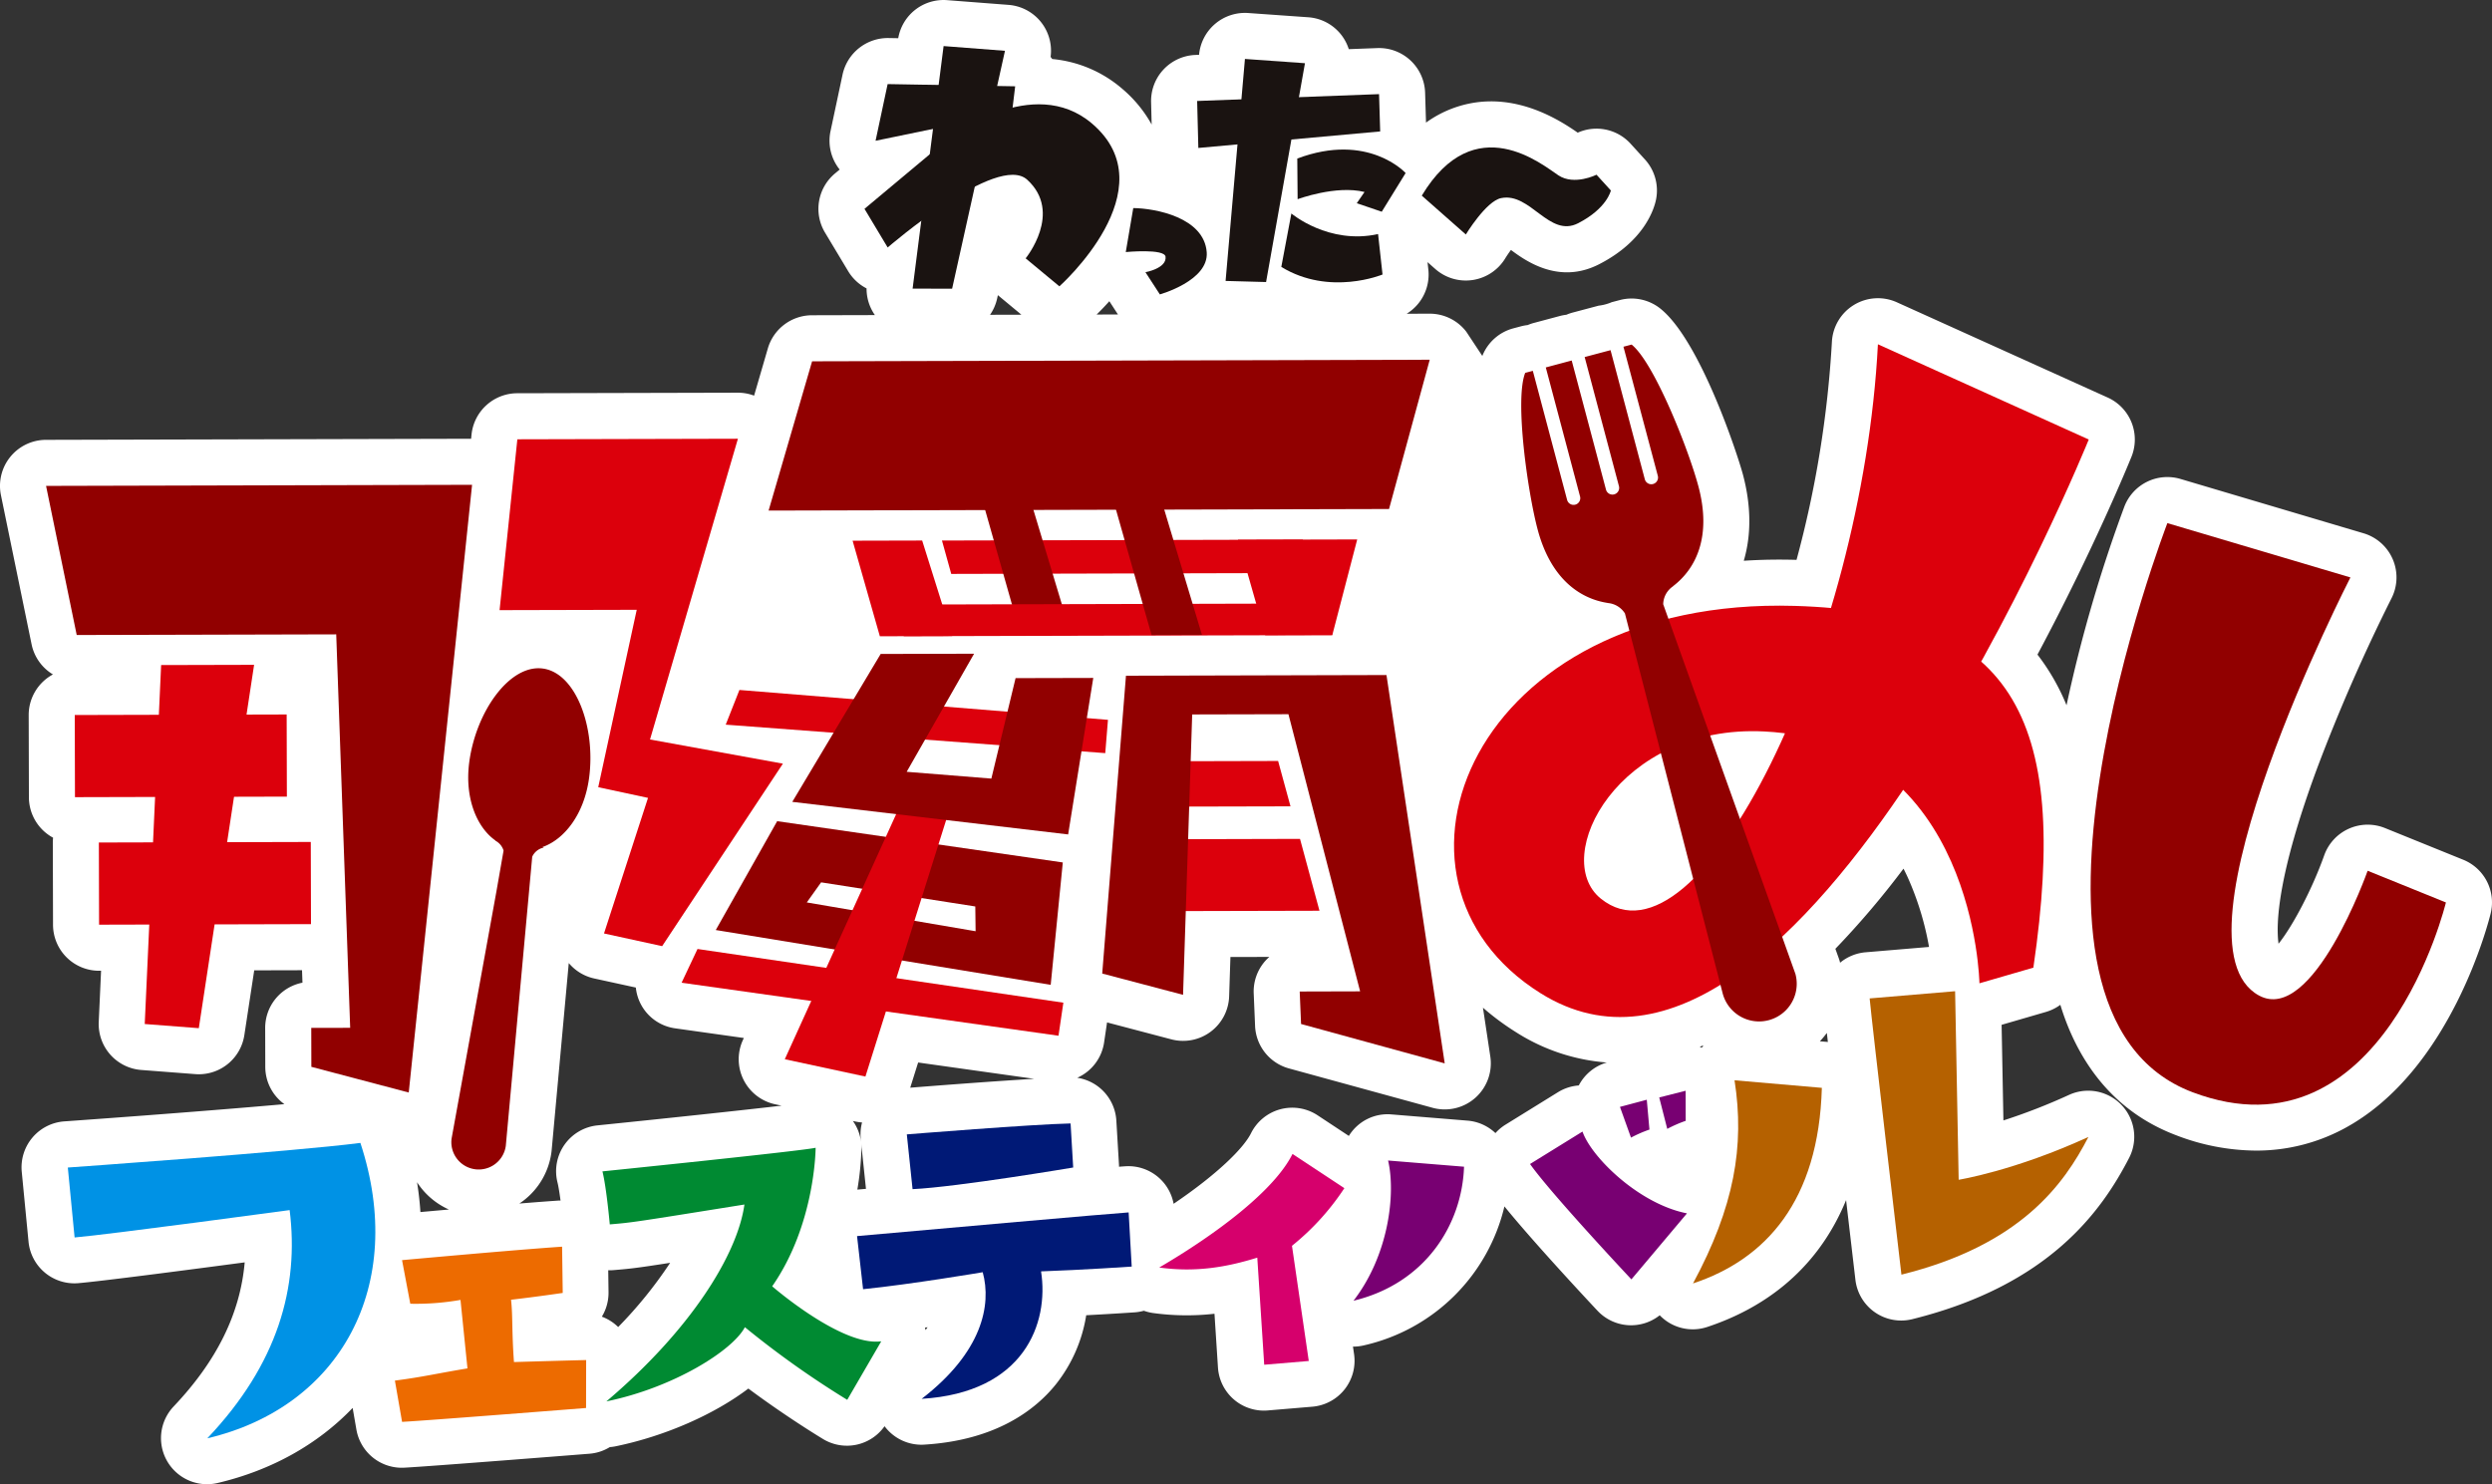 <svg xmlns="http://www.w3.org/2000/svg" width="731.907" height="435.989" viewBox="0 0 731.907 435.989">
  <rect x="0" y="0" width="731.907" height="435.989" fill="#333333" stroke="none"/>
  <g id="logo" transform="translate(-35.469 -35.338)">
    <path id="パス_1" data-name="パス 1" d="M450.71,117.422a13.525,13.525,0,0,0-10.742-5.3h-.034l-6.731.016a13.531,13.531,0,0,0,6.354-13l-.237-2.158,2.3,2.031A13.555,13.555,0,0,0,462.128,95.9c.488-.8,1.086-1.673,1.691-2.5,4.436,3.311,14.183,10.221,25.932,4.18,13.24-6.8,16.1-16.19,16.666-18.906a13.535,13.535,0,0,0-3.239-11.851L498.966,62.2a13.531,13.531,0,0,0-15.531-3.249c-5.376-3.729-17.584-11.565-32.091-8.5a33.006,33.006,0,0,0-12.469,5.544l-.265-8.777A13.533,13.533,0,0,0,424.575,34.1l-8.383.317a13.458,13.458,0,0,0-11.908-9.368L386.655,23.8a13.537,13.537,0,0,0-14.434,12.278l-1.072.041A13.535,13.535,0,0,0,358.132,49.98l.166,6.577a37.715,37.715,0,0,0-8.759-10.6A36.59,36.59,0,0,0,329.1,37.315c-.154-.21-.317-.417-.485-.621a13.508,13.508,0,0,0-12.359-15.283l-18.028-1.39A13.511,13.511,0,0,0,283.867,31.2l-2.878-.05a13.616,13.616,0,0,0-13.47,10.712l-3.543,16.645a13.521,13.521,0,0,0,2.692,11.277l-1.39,1.162a13.532,13.532,0,0,0-2.924,17.344l6.81,11.351a13.52,13.52,0,0,0,5.4,5.055,13.531,13.531,0,0,0,2.45,7.838l-18.486.048a13.533,13.533,0,0,0-12.959,9.748L241.532,136.2a13.526,13.526,0,0,0-4.749-.869h-.034l-64.783.161a13.531,13.531,0,0,0-13.424,12.133l-.129,1.238-124.864.318a13.533,13.533,0,0,0-13.221,16.256l9,43.8a13.519,13.519,0,0,0,6.274,8.857,13.532,13.532,0,0,0-7.123,11.954l.064,24.134a13.526,13.526,0,0,0,7.1,11.871,13.5,13.5,0,0,0-.078,1.442l.06,24.142a13.534,13.534,0,0,0,13.532,13.5h.034l.547,0-.686,15.034a13.531,13.531,0,0,0,12.478,14.11L77.4,335.5c.354.027.706.041,1.052.041a13.533,13.533,0,0,0,13.366-11.5l2.9-19.026,14.04-.035.129,3.66a13.532,13.532,0,0,0-10.951,13.32l.03,11.438a13.525,13.525,0,0,0,5.611,10.925c-26.553,2.37-64.123,5.024-64.62,5.059a13.534,13.534,0,0,0-12.518,14.8l1.992,20.547a13.538,13.538,0,0,0,14.6,12.18c6.739-.568,32.209-3.9,48.89-6.111-1.327,15.058-8.22,29-20.86,42.317a13.53,13.53,0,0,0,12.911,22.489c15.83-3.722,29.432-11.369,39.655-22.047l1.1,6.354a13.535,13.535,0,0,0,13.325,11.218c.226,0,.453-.005.679-.018,7-.347,52.495-3.945,54.426-4.1a13.474,13.474,0,0,0,6-1.948,13.252,13.252,0,0,0,1.631-.221c14.775-3.032,29.208-9.5,39.058-16.978,11.241,8.37,21.437,14.524,21.984,14.855a13.521,13.521,0,0,0,18.019-3.791,13.514,13.514,0,0,0,10.813,5.436c.272,0,.547-.007.821-.025,21.221-1.281,32.74-10.33,38.669-17.7a43.456,43.456,0,0,0,8.924-20.31c7.626-.4,13.8-.821,14.19-.847a13.576,13.576,0,0,0,2.745-.472,13.561,13.561,0,0,0,2.588.653,72.608,72.608,0,0,0,18.149.228l1.022,15.794a13.535,13.535,0,0,0,13.5,12.66c.377,0,.755-.018,1.134-.05l13.084-1.1a13.532,13.532,0,0,0,12.257-15.435l-.324-2.218c.027,0,.051.005.078.005a13.62,13.62,0,0,0,3.173-.377,54.818,54.818,0,0,0,41.236-40.81c8.8,10.852,25.217,28.387,27.336,30.646a13.514,13.514,0,0,0,18.271,1.332,13.476,13.476,0,0,0,13.956,3.439c14.809-4.905,31.783-15.31,40.783-37.27,1.458,12.5,2.611,22.334,2.738,23.42a13.535,13.535,0,0,0,16.7,11.558c40.295-10,55.645-31.824,63.686-47.372A13.53,13.53,0,0,0,627.729,341.6a175.973,175.973,0,0,1-19.27,7.505l-.529-28.086,13.107-3.812a13.434,13.434,0,0,0,4.146-2.064,73.178,73.178,0,0,0,3.17,8.522c6.516,14.529,16.94,24.571,30.982,29.846a66.161,66.161,0,0,0,23.282,4.454,54.337,54.337,0,0,0,25.695-6.359c31.718-16.813,42.81-61.472,43.268-63.366a13.532,13.532,0,0,0-8.073-15.715l-22.992-9.313a13.546,13.546,0,0,0-17.832,8.011c-3.561,10-9.214,20.717-13.419,25.978-.8-5.83-.3-20.132,11.354-51.6a523.506,523.506,0,0,1,21.8-49.829,13.532,13.532,0,0,0-8.192-19.146L660.466,160.67a13.534,13.534,0,0,0-16.475,8.1A421.879,421.879,0,0,0,627,227.146a63.748,63.748,0,0,0-8.538-14.881c16.734-31.35,27.092-56.832,27.608-58.107a13.529,13.529,0,0,0-6.975-17.4L577.17,108.777a13.532,13.532,0,0,0-19.084,11.637A312.571,312.571,0,0,1,547.7,184.435l-.089,0q-7.848-.228-15.405.265c2.216-7.509,2.2-16.1-.232-25.256-1.535-5.793-12.531-39.405-24.251-48.8a13.535,13.535,0,0,0-11.913-2.528l-2.4.631a13.688,13.688,0,0,1-3.821,1.017l-7.6,2.018a13.854,13.854,0,0,0-1.891.654,13.563,13.563,0,0,0-1.932.368l-7.61,2.031a13.9,13.9,0,0,0-1.827.628,13.749,13.749,0,0,0-1.967.37l-2.238.594a13.537,13.537,0,0,0-9.11,8.107Zm-104.839-8.963,2.529,3.893-6.26.016c1-.982,2.289-2.3,3.731-3.909M142.539,367.253a21.62,21.62,0,0,0,9.359,8.02c-3.134.276-5.995.531-8.37.743q-.281-4.346-.989-8.763m43.3-11.009a13.527,13.527,0,0,0-2.055,11.05c.287,1.146.6,3.131.9,5.338-.175.005-.352,0-.529.007-3.134.21-7.175.52-11.568.876.421-.279.837-.568,1.242-.881a21.418,21.418,0,0,0,8.2-14.347c.019-.156.037-.315.051-.471l5.02-54.941a13.514,13.514,0,0,0,7.463,4.525l12.234,2.671a13.462,13.462,0,0,0,11.552,11.979l20.169,2.837-.292.644a13.531,13.531,0,0,0,9.478,18.826l1.9.407c-11.338,1.332-33.743,3.715-54.062,5.793a13.533,13.533,0,0,0-9.7,5.687m85.543-6.8a13.515,13.515,0,0,0,1.859.253,13.5,13.5,0,0,0-.389,4.866l.083.794a13.529,13.529,0,0,0-2.388-6.094Zm1.6,6.354,1.406,13.4-2.533.225a83.6,83.6,0,0,0,1.2-12.32c0-.439-.032-.874-.073-1.307m14.4-16.309,2.328-7.4,34.083,4.794c-12.632.743-30.272,2.121-36.41,2.609m-85.808,70.27a13.566,13.566,0,0,0-4.76-3.011,13.488,13.488,0,0,0,1.962-7.2l-.088-6.433a13.655,13.655,0,0,0,1.518-.037c4.728-.4,6.313-.531,16.67-2.151a126.818,126.818,0,0,1-15.271,18.869c-.011-.009-.019-.021-.03-.032m90.145.2c.251-.037.513-.073.762-.108-.186.274-.389.55-.587.826-.06-.241-.1-.483-.175-.718m228.122-82.247c-.2-.074-.386-.163-.584-.226.288-.117.578-.248.868-.37.058.053.112.11.17.161-.154.142-.306.287-.455.435M312.9,107.721l.23-1.037,6.916,5.738-9.214.025a13.507,13.507,0,0,0,2.068-4.726M459.269,352.826a13.5,13.5,0,0,0-8.2-3.662l-22.3-1.822a13.334,13.334,0,0,0-12.555,6.313l-9.166-6.051a13.532,13.532,0,0,0-19.576,5.273c-2.179,4.389-9.893,12.032-22.726,20.713a13.507,13.507,0,0,0-14.131-11.022c-.419.027-1.061.074-1.9.14,0-.209-.009-.417-.021-.628l-.771-12.945a13.522,13.522,0,0,0-11.478-12.562,13.508,13.508,0,0,0,7.884-10.382l.867-5.878,18.888,4.974a13.531,13.531,0,0,0,16.971-12.644l.377-11.545,11.43-.028c-.292.258-.58.524-.853.808a13.522,13.522,0,0,0-3.739,9.922l.4,9.543a13.531,13.531,0,0,0,9.941,12.481L440.8,345.39a13.534,13.534,0,0,0,16.96-15.058L455.6,315.988a76.007,76.007,0,0,0,9.715,7.2,57.6,57.6,0,0,0,26.662,8.9,13.532,13.532,0,0,0-8.209,6.693l-.023.046a13.526,13.526,0,0,0-6.115,1.986l-15.405,9.531a13.518,13.518,0,0,0-2.959,2.48M556.241,326l-1.689-.147A24.527,24.527,0,0,0,556.6,323.4c.1.849.195,1.73.3,2.666-.218-.028-.437-.053-.658-.073m11.731-26.282a13.526,13.526,0,0,0-7.486,3.067c-.03-.11-.044-.221-.074-.331q-.135-.491-.306-.971l-1-2.788a252.3,252.3,0,0,0,20.011-23.547c.442.872.876,1.765,1.291,2.68a86.16,86.16,0,0,1,6.2,20.321Z" transform="translate(15.417 15.36)" fill="#fff"/>
    <path id="パス_2" data-name="パス 2" d="M171.582,98.875l9.1-71.246,18.027,1.39L183.182,98.905Z" transform="translate(131.924 21.243)" fill="#1a1311"/>
    <path id="パス_3" data-name="パス 3" d="M168.975,33.942l-3.543,16.645L205.5,42.323l.932-7.732Z" transform="translate(127.195 26.097)" fill="#1a1311"/>
    <path id="パス_4" data-name="パス 4" d="M188.729,46.992,163.592,68.008l6.81,11.353s32.222-27.9,40.978-19.91c10.567,9.644-.456,23.1-.456,23.1l9.907,8.22S253,62.176,230.4,42.942c-17.307-14.736-41.671,4.051-41.671,4.051" transform="translate(125.781 28.678)" fill="#1a1311"/>
    <path id="パス_5" data-name="パス 5" d="M209.174,54.532l-2.2,12.922s11.406-1.088,11.685,1.374c.387,3.423-5.908,4.544-5.908,4.544l4.235,6.517s14.386-4,13.764-12.379c-.759-10.231-15.111-12.907-21.575-12.978" transform="translate(159.136 41.928)" fill="#1a1311"/>
    <path id="パス_6" data-name="パス 6" d="M218.827,37.622l.348,13.8,53.407-4.852-.331-10.958Z" transform="translate(168.25 27.377)" fill="#1a1311"/>
    <path id="パス_7" data-name="パス 7" d="M229.232,29.767l17.629,1.252L235.439,95.3l-11.89-.325Z" transform="translate(171.88 22.887)" fill="#1a1311"/>
    <path id="パス_8" data-name="パス 8" d="M235.452,47.454l.1,11.947s11.282-4.213,19.65-2.123l-2.277,3.3,7.335,2.5,7.014-11.365s-10.956-12.094-31.825-4.259" transform="translate(181.032 34.455)" fill="#1a1311"/>
    <path id="パス_9" data-name="パス 9" d="M235.756,55.429s10.94,9.251,25.466,6.046l1.309,11.883S247,79.813,232.8,71.124Z" transform="translate(178.991 42.618)" fill="#1a1311"/>
    <path id="パス_10" data-name="パス 10" d="M256.124,58.619l12.939,11.416s5.926-9.773,10.344-10.684c8.63-1.79,14.124,11.756,22.649,7.373s9.6-9.614,9.6-9.614l-4.212-4.631s-6.5,3.253-11.167.2-24.593-19.905-40.155,5.943" transform="translate(196.926 34.184)" fill="#1a1311"/>
    <path id="パス_11" data-name="パス 11" d="M179.179,119.665l105.892-.271-2.636-9.8-105.98.265Z" transform="translate(135.671 84.26)" fill="#dc000c"/>
    <path id="パス_12" data-name="パス 12" d="M182.03,99.055l14-.039L210.118,145.8l-14.813.035Z" transform="translate(139.957 76.131)" fill="#910000"/>
    <path id="パス_13" data-name="パス 13" d="M27.7,100.809l9,43.8,76.219-.191,4.1,115.58-11.429.023.028,11.439,28.6,7.544,18.6-178.516Z" transform="translate(21.299 77.262)" fill="#910000"/>
    <path id="パス_14" data-name="パス 14" d="M140.55,144.749l111.472,8.363.794-9.78-108.241-8.775Z" transform="translate(108.065 103.457)" fill="#dc000c"/>
    <path id="パス_15" data-name="パス 15" d="M133.222,187.482l110.7,15.571,1.429-9.708L137.9,177.571Z" transform="translate(102.43 136.529)" fill="#dc000c"/>
    <path id="パス_16" data-name="パス 16" d="M171.529,129.807l125.85-.322-3.164-9.288-125.926.322Z" transform="translate(129.391 92.416)" fill="#dc000c"/>
    <path id="パス_17" data-name="パス 17" d="M203.752,98.994l14-.03,14.08,46.781-14.807.034Z" transform="translate(156.659 76.09)" fill="#910000"/>
    <path id="パス_18" data-name="パス 18" d="M225.6,109.646l35.029-.087-7.316,28.1-19.7.049Z" transform="translate(173.457 84.237)" fill="#dc000c"/>
    <path id="パス_19" data-name="パス 19" d="M161.618,109.792l20.429-.05,8.823,28.063-21.248.062Z" transform="translate(124.263 84.377)" fill="#dc000c"/>
    <path id="パス_20" data-name="パス 20" d="M252.653,159.676l-42.163.1,2.024-13.336,36.5-.092Z" transform="translate(161.839 112.525)" fill="#dc000c"/>
    <path id="パス_21" data-name="パス 21" d="M76.206,130.383,59.968,237.118l-15.884-1.224L48.9,130.452Z" transform="translate(33.894 100.247)" fill="#dc000c"/>
    <path id="パス_22" data-name="パス 22" d="M131.976,195.2l14.62,3.133L133.67,238.16l17.077,3.727,35.466-53.606-39.027-7.1L173,92.839,108.22,93,103,143.186l40.282-.1Z" transform="translate(79.196 71.381)" fill="#dc000c"/>
    <path id="パス_23" data-name="パス 23" d="M156.932,156.347,138.9,188.323l98.369,16.1,3.552-35.949Zm58.279,32.328-49.58-8.459,4.208-5.9,45.283,7.083Z" transform="translate(106.794 120.21)" fill="#910000"/>
    <path id="パス_24" data-name="パス 24" d="M385.975,77.151,447.9,105.126S362.888,315.352,286.874,267.764C233.663,234.446,266.665,151.192,361.588,154c63.341,1.88,80.965,31.728,70.047,106.261l-15.842,4.6s-1.175-70.893-63.228-73.978c-42.849-2.135-62.945,37.047-47.981,49.1,29.036,23.388,76.861-74.629,81.391-162.833" transform="translate(201.042 59.319)" fill="#dc000c"/>
    <path id="パス_25" data-name="パス 25" d="M389.72,106.85l53.761,15.955S388.37,230.253,416.624,245.616c15.869,8.627,31.916-36.649,31.916-36.649l22.99,9.311s-18.515,76.741-74.333,55.778c-62.86-23.614-7.477-167.206-7.477-167.206" transform="translate(282.313 82.154)" fill="#910000"/>
    <rect id="長方形_4" data-name="長方形 4" width="62.241" height="24.137" transform="translate(64.506 282.824) rotate(-0.147)" fill="#dc000c"/>
    <path id="パス_26" data-name="パス 26" d="M258.154,180.4l-43.7.106-.053-21.118,38.036-.1Z" transform="translate(164.848 122.469)" fill="#dc000c"/>
    <path id="パス_27" data-name="パス 27" d="M187.082,150.2l14-.034L174.04,236.121l-23.682-5.089Z" transform="translate(115.606 115.456)" fill="#dc000c"/>
    <path id="パス_28" data-name="パス 28" d="M177.561,128.607,205,128.538l-19.8,34.688,24.869,1.994,7.114-29.512,22.817-.055-7.378,45.971L151.6,172.056Z" transform="translate(116.564 98.829)" fill="#910000"/>
    <path id="パス_29" data-name="パス 29" d="M341.846,79.717l-181.4.463L147.67,124.029l182.225-.462Z" transform="translate(113.539 61.292)" fill="#910000"/>
    <path id="パス_30" data-name="パス 30" d="M286.551,132.079l-76.512.2-6.975,87.481,23.742,6.253,2.682-82.36,28.27-.069,21.051,81.409-17.745.048.4,9.543,42.191,11.565Z" transform="translate(156.13 101.552)" fill="#910000"/>
    <rect id="長方形_5" data-name="長方形 5" width="62.239" height="24.132" transform="translate(57.425 245.374) rotate(-0.147)" fill="#dc000c"/>
    <path id="パス_31" data-name="パス 31" d="M110.989,271.26l7.76-84.936a4.721,4.721,0,0,1,3.4-2.694l-.4-.156c6.256-2.158,12.223-9.389,13.7-20.268,2-14.89-3.865-30.861-13.576-32.17s-19.6,12.534-21.609,27.432c-1.445,10.79,2.337,19.36,7.712,23.1l-.1.014a4.887,4.887,0,0,1,2.46,2.929l-2.117,12.1L95.068,269.119a.67.67,0,0,1-.016.117,8.033,8.033,0,0,0,15.937,2.024" transform="translate(73.033 100.684)" fill="#910000"/>
    <path id="パス_32" data-name="パス 32" d="M353.156,262.04,314.331,153.467a6.505,6.505,0,0,1,2.919-5.278l-.053,0c6.932-5.282,11.34-14.788,7.493-29.28C321.824,108.1,311.717,82.54,305.057,77.2l-2.4.631,10.091,37.914a1.976,1.976,0,1,1-3.821,1.01L298.864,78.842l-7.6,2.02,10.07,37.925a1.97,1.97,0,0,1-3.808,1.014l-10.07-37.921-7.61,2.032,10.063,37.905a1.964,1.964,0,1,1-3.8,1.008L276.039,84.912l-2.238.594c-3.14,7.948.764,35.144,3.639,45.955,3.766,14.239,12.14,20.344,20.6,21.637l-.037.016a6.57,6.57,0,0,1,5.091,3.067L331.78,267.72a1.311,1.311,0,0,0,.046.172,11.059,11.059,0,0,0,21.331-5.851" transform="translate(209.624 59.358)" fill="#910000"/>
    <path id="パス_33" data-name="パス 33" d="M72.281,296.55C93.03,274.7,99.29,252.1,96.463,229.513c0,0-53.342,7.212-63.159,8.038l-1.992-20.544s66.057-4.652,85.932-7.231c13.785,41.922-5.9,77.591-44.963,86.774" transform="translate(24.075 161.29)" fill="#0092e5"/>
    <path id="パス_34" data-name="パス 34" d="M85.62,266.347c8.1-1.04,12.485-2.124,21.315-3.584l-2.048-20.117a75.88,75.88,0,0,1-14.749,1.125l-2.42-12.807s33.012-3.016,47.009-3.955l.186,13.587s-7.454,1.106-15.184,2c.54,4.61.2,9.412.863,18.306,0,0,8.936-.274,21.2-.591l-.027,14.086s-47.156,3.729-54.039,4.072Z" transform="translate(65.831 174.54)" fill="#ed6b00"/>
    <path id="パス_35" data-name="パス 35" d="M161.782,227.258c-32.94,5.28-32.94,5.28-39.547,5.836,0,0-.961-10.781-2.154-15.573,0,0,59.238-6.058,62.616-6.941,0,0-.048,22.44-12.761,40.7,0,0,20.4,17.735,32.034,16.159l-9.991,17.192a272.165,272.165,0,0,1-30.062-21.34c-3.612,6.869-20.947,17.756-40.684,21.8,24.877-21.069,38.521-43.222,40.548-57.833" transform="translate(92.327 161.908)" fill="#008a32"/>
    <path id="パス_36" data-name="パス 36" d="M243.029,248.592s-14.507.983-26.629,1.406c2.379,15.195-4.891,35.618-35.068,37.442,17.728-13.666,20.591-27.511,17.935-37.192,0,0-21.057,3.563-35.14,4.986l-1.772-15.6c25.019-2.225,74.293-6.608,79.771-6.953Zm-64.366-22.748-1.689-16.088s36.983-2.991,48.1-3.212l.766,12.943s-33.8,5.71-47.179,6.357" transform="translate(124.829 158.805)" fill="#001976"/>
    <path id="パス_37" data-name="パス 37" d="M212.531,244.975c16.912-9.9,33.823-22.659,39.143-33.368l15.23,10.054a73.327,73.327,0,0,1-15.387,16.93l4.933,33.837-13.086,1.1-2.036-31.456c-8.966,2.784-18.042,4.383-28.8,2.9" transform="translate(163.408 162.698)" fill="#d6006c"/>
    <path id="パス_38" data-name="パス 38" d="M244.786,262.794c10.443-13.528,12.419-31.594,10.159-41.19l22.307,1.82c-.557,16.755-11.16,34.238-32.466,39.37m97.946-25.666L326.409,256.52s-23.476-24.992-29.772-33.89l15.407-9.531c2.595,7.539,16.619,21.274,30.688,24.028m-16.445-22.245-3.239-9.035,7.879-2.1.78,8.768a37.671,37.671,0,0,0-5.42,2.365m8.292-11.8,7.762-1.967.018,8.832a37.876,37.876,0,0,0-5.422,2.365Z" transform="translate(188.208 154.634)" fill="#780072"/>
    <path id="パス_39" data-name="パス 39" d="M301.159,270.425c12.1-22.482,15.216-40.282,12.195-59.676L339,212.97c-.936,33.184-16.429,50.361-37.845,57.455m78.027-30.453s16.305-2.581,38.112-12.578c-7.192,13.91-19.87,31.755-54.923,40.449,0,0-8.733-74.393-9.334-81.145l25.1-2.112Z" transform="translate(231.552 141.922)" fill="#b56100"/>
  </g>
</svg>
